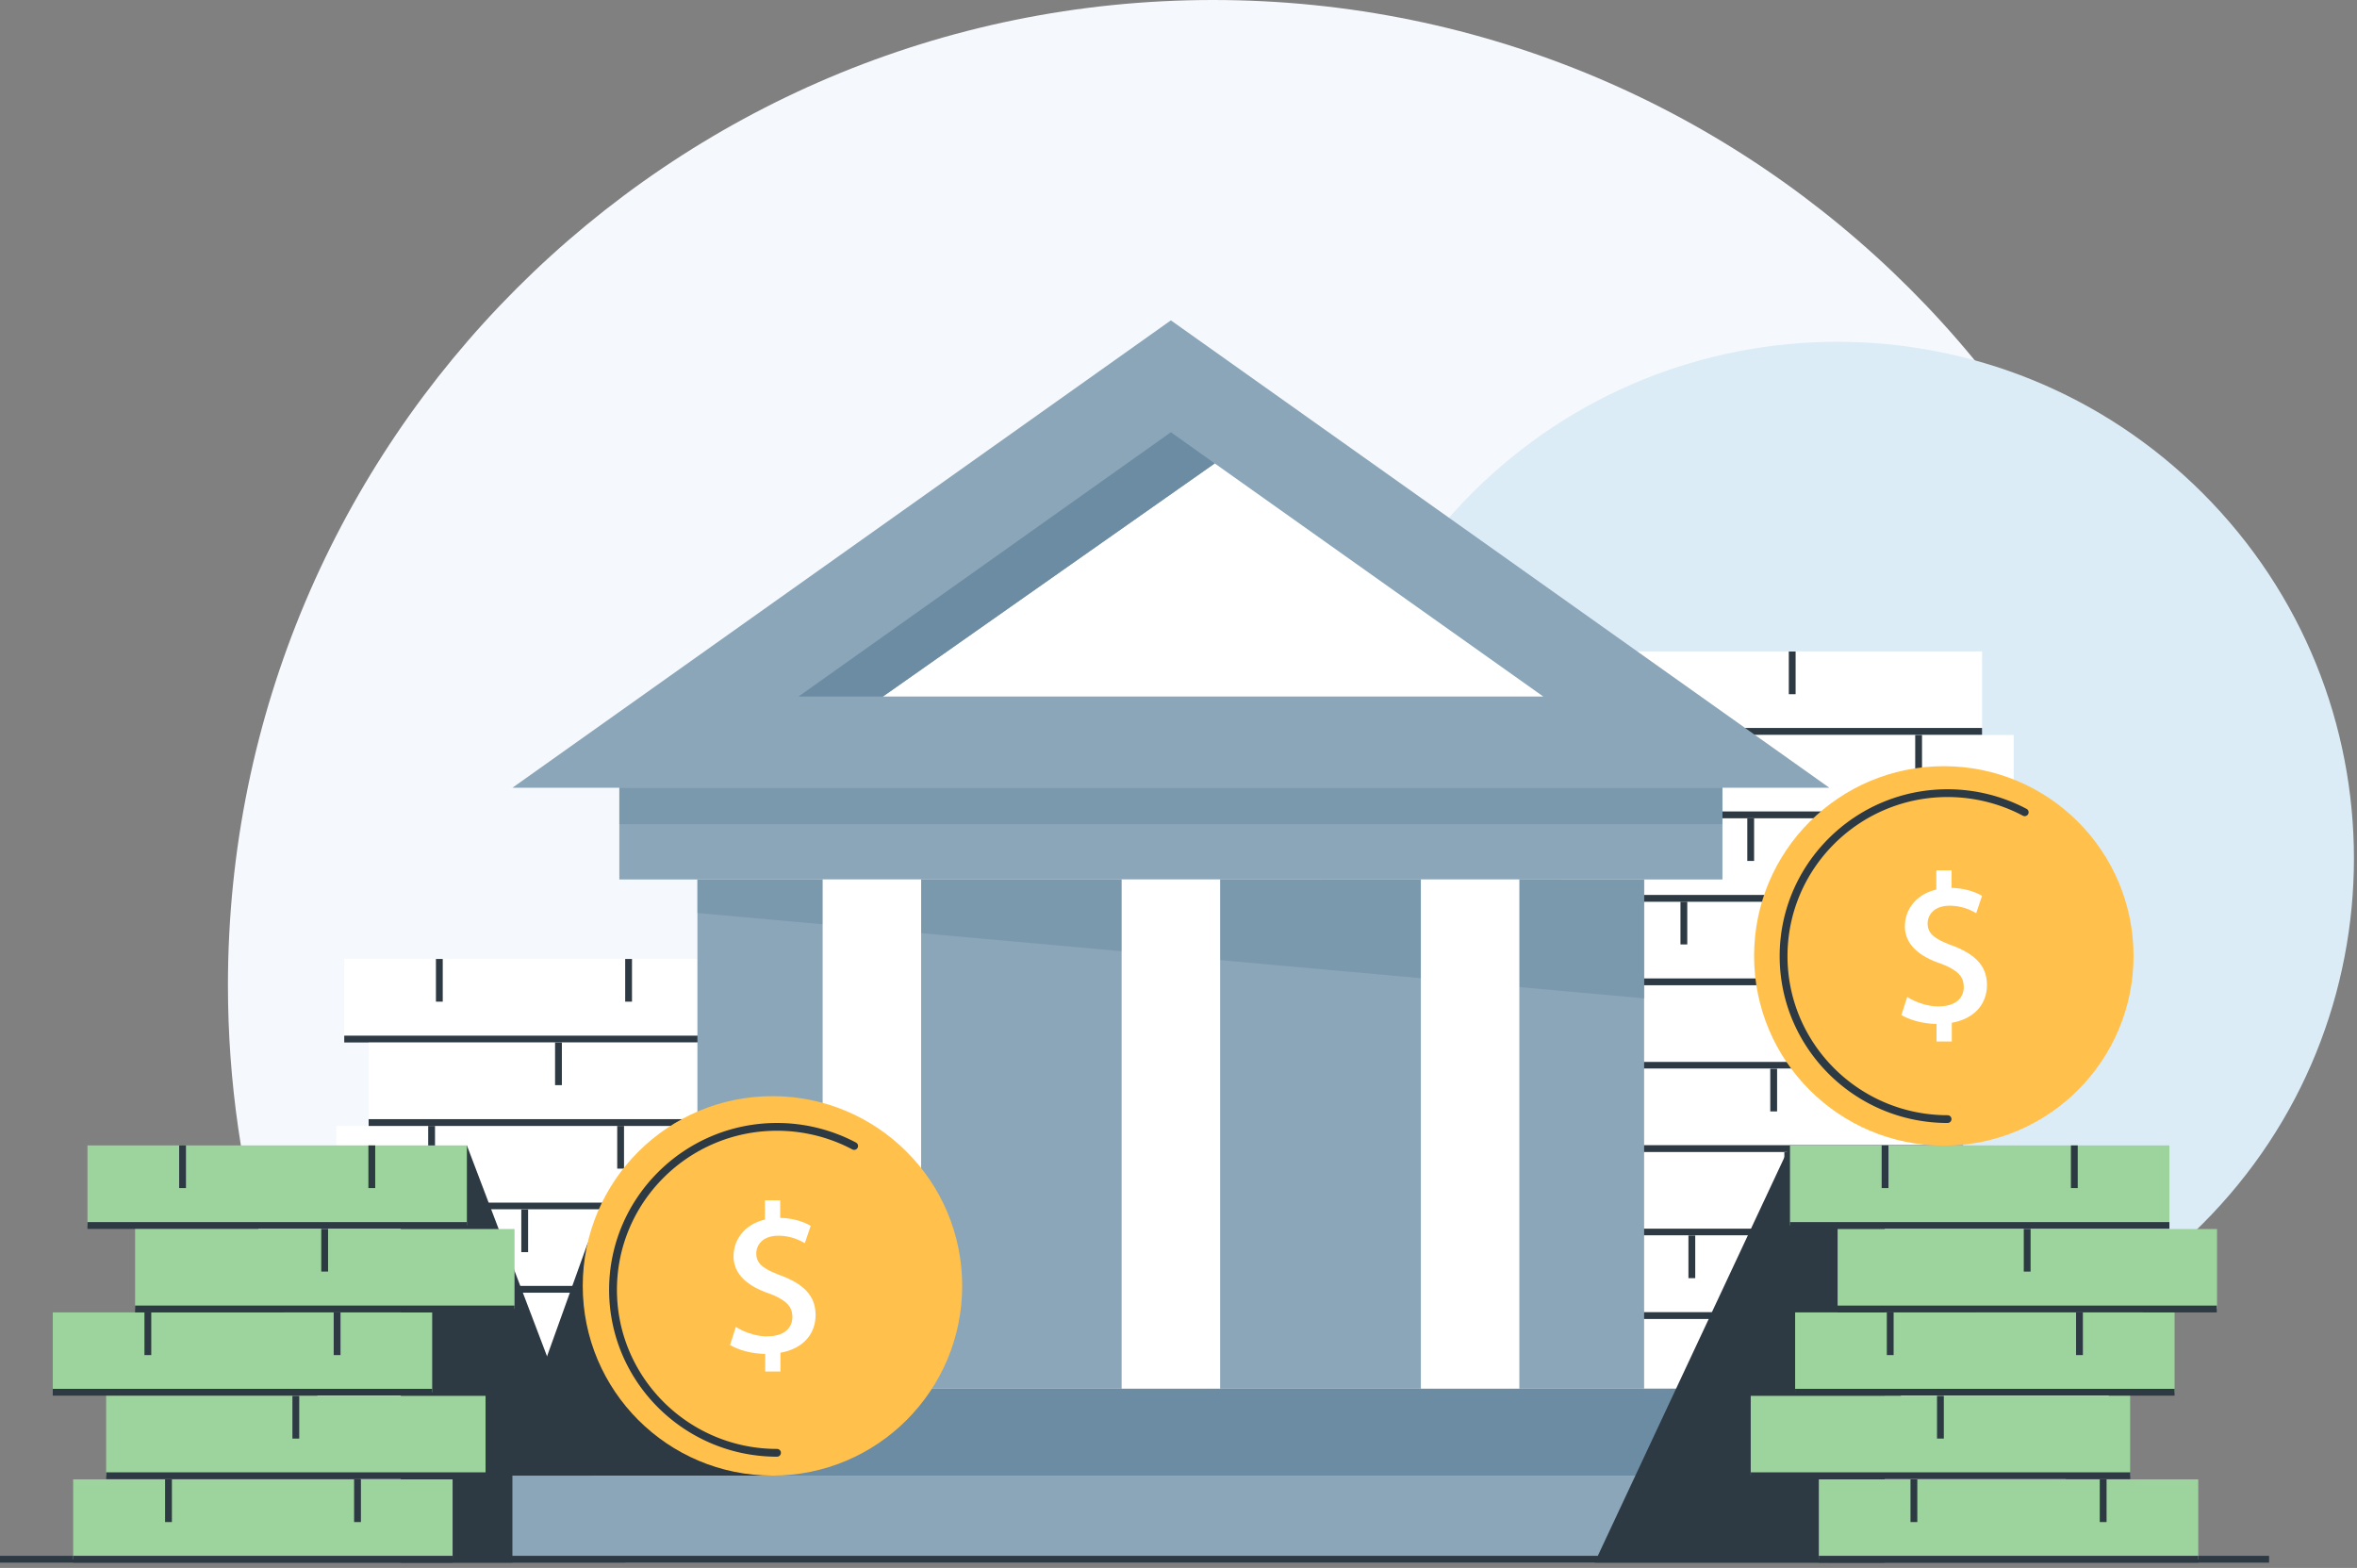 <svg xmlns="http://www.w3.org/2000/svg" fill="none" viewBox="0 0 445 296"><rect x="0" y="0" width="445" height="296" fill="#808080" stroke="none"/><style><![CDATA[.B{fill:#2d3943}.C{fill:#fff}.D{fill:#9dd39c}.E{fill:#8ba6b9}.F{fill:#6c8ca3}]]></style><g clip-path="url(#A)"><path d="M386.339 285.305c18.152-28.735 28.69-62.782 28.69-99.308C415.029 83.28 331.749 0 229.032 0S43.035 83.28 43.035 185.997c0 36.526 10.537 70.573 28.69 99.308h314.614z" fill="#f5f8fc"/><path d="M415.855 231.032c38.09-38.09 38.09-99.846 0-137.936s-99.846-38.09-137.936 0-38.09 99.846 0 137.936 99.846 38.09 137.936 0z" fill="#dbecf6"/><path d="M355.524 217.52h-71.636v15.098h71.636V217.52z" class="C"/><g class="B"><use href="#B"/><path d="M338.168 217.52h-1.283v8.058h1.283v-8.058z"/><use href="#C"/></g><use href="#D" class="C"/><g class="B"><path d="M303.944 185.997h-1.284v8.058h1.284v-8.058zm35.73 0h-1.284v8.058h1.284v-8.058zm17.311 14.478h-71.636v1.284h71.636v-1.284z"/></g><path d="M371.596 170.235h-71.637v15.098h71.637v-15.098z" class="C"/><g class="B"><path d="M318.555 170.235h-1.284v8.058h1.284v-8.058zm35.685 0h-1.284v8.058h1.284v-8.058zm17.356 14.478h-71.637v1.284h71.637v-1.284z"/></g><path d="M380.185 138.756h-71.636v15.097h71.636v-15.097z" class="C"/><g class="B"><path d="M327.188 138.756h-1.284v8.058h1.284v-8.058zm35.686 0h-1.284v8.058h1.284v-8.058zm17.311 14.433h-71.636v1.284h71.636v-1.284z"/></g><path d="M299.072 216.848h71.636v-15.097h-71.636v15.097z" class="C"/><g class="B"><path d="M335.512 201.759h-1.284v8.058h1.284v-8.058zm35.154 14.433H299.03v1.284h71.636v-1.284z"/></g><use href="#E" class="C"/><g class="B"><path d="M331.173 154.474h-1.284v8.058h1.284v-8.058zm35.154 14.477h-71.636v1.284h71.636v-1.284z"/></g><path d="M302.577 138.075h71.636v-15.098h-71.636v15.098z" class="C"/><g class="B"><path d="M339.01 122.995h-1.284v8.058h1.284v-8.058zm35.198 14.433h-71.636v1.284h71.636v-1.284z"/></g><path d="M358.889 249h-71.636v15.097h71.636V249z" class="C"/><g class="B"><path d="M305.848 249h-1.284v8.057h1.284V249zm35.685 0h-1.284v8.057h1.284V249zm17.356 14.477h-71.636v1.284h71.636v-1.284z"/></g><path d="M373.101 233.238h-71.636v15.097h71.636v-15.097z" class="C"/><g class="B"><path d="M320.06 233.238h-1.284v8.058h1.284v-8.058zm35.73 0h-1.284v8.058h1.284v-8.058zm17.311 14.477h-71.636v1.284h71.636v-1.284z"/></g><path d="M135.126 212.562H63.49v15.098h71.636v-15.098z" class="C"/><g class="B"><path d="M82.129 212.562h-1.284v8.058h1.284v-8.058zm35.685 0h-1.283v8.058h1.283v-8.058zm17.312 14.478H63.49v1.284h71.636v-1.284z"/></g><path d="M136.631 181.039H64.995v15.097h71.636v-15.097z" class="C"/><g class="B"><path d="M83.59 181.039h-1.284v8.058h1.284v-8.058zm35.73 0h-1.284v8.058h1.284v-8.058zm17.311 14.477H64.995v1.284h71.636v-1.284z"/></g><path d="M69.625 211.93h71.636v-15.097H69.625v15.097z" class="C"/><g class="B"><path d="M106.082 196.8h-1.284v8.058h1.284V196.8zm35.154 14.478H69.6v1.284h71.636v-1.284z"/></g><path d="M138.491 244.085H66.855v15.098h71.637v-15.098z" class="C"/><g class="B"><path d="M85.494 244.085H84.21v8.058h1.284v-8.058zm35.685 0h-1.284v8.058h1.284v-8.058zm17.312 14.434H66.855v1.283h71.637v-1.283z"/></g><path d="M152.747 228.324H81.111v15.097h71.636v-15.097z" class="C"/><g class="B"><path d="M99.706 228.324h-1.284v8.058h1.284v-8.058zm35.73 0h-1.284v8.058h1.284v-8.058zm17.311 14.433H81.111v1.284h71.636v-1.284z"/><path d="M88.15 216.236l29.93 78.765H75.665v-72.345l12.485-6.42z"/></g><path d="M310.408 166.029H131.672v96.12h178.736v-96.12z" class="E"/><path opacity=".5" d="M131.672 166.029v6.332l178.781 16.115v-22.447H131.672z" class="F"/><path d="M325.196 145.176H116.929v20.853h208.267v-20.853z" class="E"/><path d="M325.196 262.149H116.929v16.426h208.267v-16.426z" class="F"/><path d="M345.429 278.575H96.74v16.426h248.689v-16.426z" class="E"/><path opacity=".5" d="M325.196 148.718H116.929v6.863h208.267v-6.863z" class="F"/><path d="M221.062 60.479L96.74 148.718h248.645L221.062 60.479z" class="E"/><g class="C"><path d="M166.693 131.495l62.649-44.009 62.028 44.009H166.693z"/><use href="#F"/><path d="M230.36 166.029h-18.595v96.12h18.595v-96.12zm56.494 0h-18.595v96.12h18.595v-96.12z"/></g><path d="M150.754 131.495l70.308-49.897 8.28 5.888-62.649 44.009h-15.939z" class="F"/><path d="M428.4 293.717H0v1.284h428.4v-1.284z" class="B"/><path d="M85.45 279.283H13.814v15.098H85.45v-15.098z" class="D"/><g class="B"><path d="M32.453 279.283h-1.284v8.058h1.284v-8.058zm35.686 0h-1.284v8.058h1.284v-8.058zm17.311 14.433H13.814V295H85.45v-1.284z"/></g><path d="M81.598 247.76H9.962v15.097h71.636V247.76z" class="D"/><g class="B"><path d="M28.557 247.76h-1.284v8.058h1.284v-8.058zm35.73 0h-1.284v8.058h1.284v-8.058zm17.311 14.433H9.962v1.284h71.636v-1.284z"/></g><path d="M88.151 216.236H16.514v15.098h71.636v-15.098z" class="D"/><g class="B"><path d="M35.11 216.236h-1.284v8.058h1.284v-8.058zm35.729 0h-1.284v8.058h1.284v-8.058zm17.312 14.478H16.514v1.284H88.15v-1.284z"/></g><path d="M20.038 278.611h71.636v-15.098H20.038v15.098z" class="D"/><g class="B"><path d="M56.494 263.521H55.21v8.058h1.284v-8.058zm35.199 14.434H20.056v1.284h71.636v-1.284z"/></g><path d="M25.507 247.119h71.636v-15.098H25.507v15.098z" class="D"/><g class="B"><path d="M61.94 231.998h-1.284v8.058h1.284v-8.058zm35.198 14.478H25.502v1.284h71.636v-1.284zm240.809-30.24l-36.881 78.765h54.768v-74.736l-17.887-4.029z"/></g><path d="M415.029 279.283h-71.636v15.098h71.636v-15.098z" class="D"/><g class="B"><path d="M361.988 279.283h-1.284v8.058h1.284v-8.058zm35.73 0h-1.284v8.058h1.284v-8.058zm17.311 14.433h-71.636V295h71.636v-1.284z"/></g><path d="M410.557 247.76h-71.636v15.097h71.636V247.76z" class="D"/><g class="B"><path d="M357.516 247.76h-1.284v8.058h1.284v-8.058zm35.73 0h-1.284v8.058h1.284v-8.058zm17.311 14.433h-71.636v1.284h71.636v-1.284z"/></g><path d="M409.583 216.236h-71.636v15.098h71.636v-15.098z" class="D"/><g class="B"><path d="M356.542 216.236h-1.284v8.058h1.284v-8.058zm35.73 0h-1.284v8.058h1.284v-8.058zm17.311 14.478h-71.636v1.284h71.636v-1.284z"/></g><path d="M330.534 278.611h71.636v-15.098h-71.636v15.098z" class="D"/><g class="B"><path d="M366.991 263.521h-1.284v8.058h1.284v-8.058zm35.198 14.434h-71.636v1.284h71.636v-1.284z"/></g><path d="M346.94 247.119h71.636v-15.098H346.94v15.098z" class="D"/><g class="B"><path d="M383.373 231.998h-1.284v8.058h1.284v-8.058zm35.153 14.478H346.89v1.284h71.636v-1.284z"/></g><path d="M366.991 216.281c19.782 0 35.818-16.037 35.818-35.818s-16.036-35.818-35.818-35.818-35.818 16.036-35.818 35.818 16.036 35.818 35.818 35.818z" fill="#ffc14b"/><path d="M367.697 212C350.22 212 336 197.869 336 180.5s14.22-31.5 31.697-31.5c5.198 0 10.355 1.278 14.912 3.697a.73.73 0 0 1 .304.993.74.74 0 0 1-.998.301c-4.344-2.305-9.261-3.524-14.217-3.524-16.663 0-30.22 13.473-30.22 30.033s13.557 30.033 30.22 30.033c.408 0 .738.329.738.734s-.33.733-.738.733h-.001z" class="B"/><path d="M368.629 178.514c-.044 0-.088-.044-.177-.044-1.195-.487-2.169-.885-2.878-1.372-1.107-.709-1.638-1.55-1.638-2.745 0-1.152.576-2.17 1.638-2.79.664-.354 1.461-.575 2.48-.575h.398a9.77 9.77 0 0 1 4.649 1.416l1.107-3.276c-1.328-.797-3.409-1.461-5.756-1.505v-3.321h-2.878v3.631c-3.719.885-5.933 3.675-5.933 6.951 0 2.833 1.904 5.18 5.933 6.73.177.088.399.132.62.221.93.354 1.683.664 2.258 1.018 1.638.93 2.302 1.948 2.302 3.498 0 1.417-.752 2.656-2.302 3.232-.664.266-1.505.398-2.479.398h-.399c-2.125-.088-4.25-.974-5.49-1.771l-1.107 3.41c1.683.974 4.029 1.638 6.641 1.682v3.321h2.878v-3.542c4.251-.753 6.641-3.498 6.641-7.173-.044-3.63-2.258-5.755-6.508-7.394z" class="C"/><path d="M110.996 234.566L95.19 278.575h50.65l-34.844-44.009z" class="B"/><path d="M145.84 278.575c19.782 0 35.818-16.037 35.818-35.819s-16.036-35.818-35.818-35.818-35.818 16.037-35.818 35.818 16.036 35.819 35.818 35.819z" fill="#ffc14b"/><path d="M146.697 275C129.22 275 115 260.869 115 243.5s14.22-31.5 31.697-31.5c5.198 0 10.355 1.278 14.912 3.697a.73.73 0 0 1 .304.993.74.74 0 0 1-.998.301c-4.344-2.305-9.261-3.524-14.217-3.524-16.663 0-30.22 13.473-30.22 30.033s13.557 30.033 30.22 30.033c.408 0 .738.329.738.734s-.331.733-.739.733z" class="B"/><path d="M147.478 240.809c-.044 0-.088-.044-.177-.044-1.195-.488-2.169-.886-2.878-1.373-1.106-.708-1.638-1.55-1.638-2.745 0-1.151.576-2.169 1.638-2.789.664-.354 1.461-.576 2.48-.576h.398c2.081.089 3.719.841 4.649 1.417l1.107-3.276c-1.328-.797-3.409-1.461-5.756-1.506v-3.32h-2.878v3.63c-3.719.886-5.932 3.675-5.932 6.951 0 2.834 1.903 5.18 5.932 6.73.177.089.399.133.62.221.93.355 1.683.664 2.258 1.019 1.638.929 2.302 1.948 2.302 3.497 0 1.417-.752 2.657-2.302 3.232-.664.266-1.505.399-2.479.399h-.399c-2.125-.089-4.25-.974-5.49-1.771l-1.107 3.409c1.683.974 4.029 1.638 6.642 1.682v3.321h2.877v-3.542c4.251-.753 6.642-3.498 6.642-7.172-.045-3.631-2.258-5.756-6.509-7.394z" class="C"/></g><defs><clipPath id="A"><path d="M0 0h445v296H0z" class="C"/></clipPath><path id="B" d="M302.483 217.52h-1.284v8.058h1.284v-8.058z"/><path id="C" d="M355.524 231.954h-71.636v1.284h71.636v-1.284z"/><path id="D" d="M356.985 185.997h-71.636v15.098h71.636v-15.098z"/><path id="E" d="M294.745 169.61h71.636v-15.098h-71.636v15.098z"/><path id="F" d="M173.91 166.029h-18.595v96.12h18.595v-96.12z"/></defs></svg>